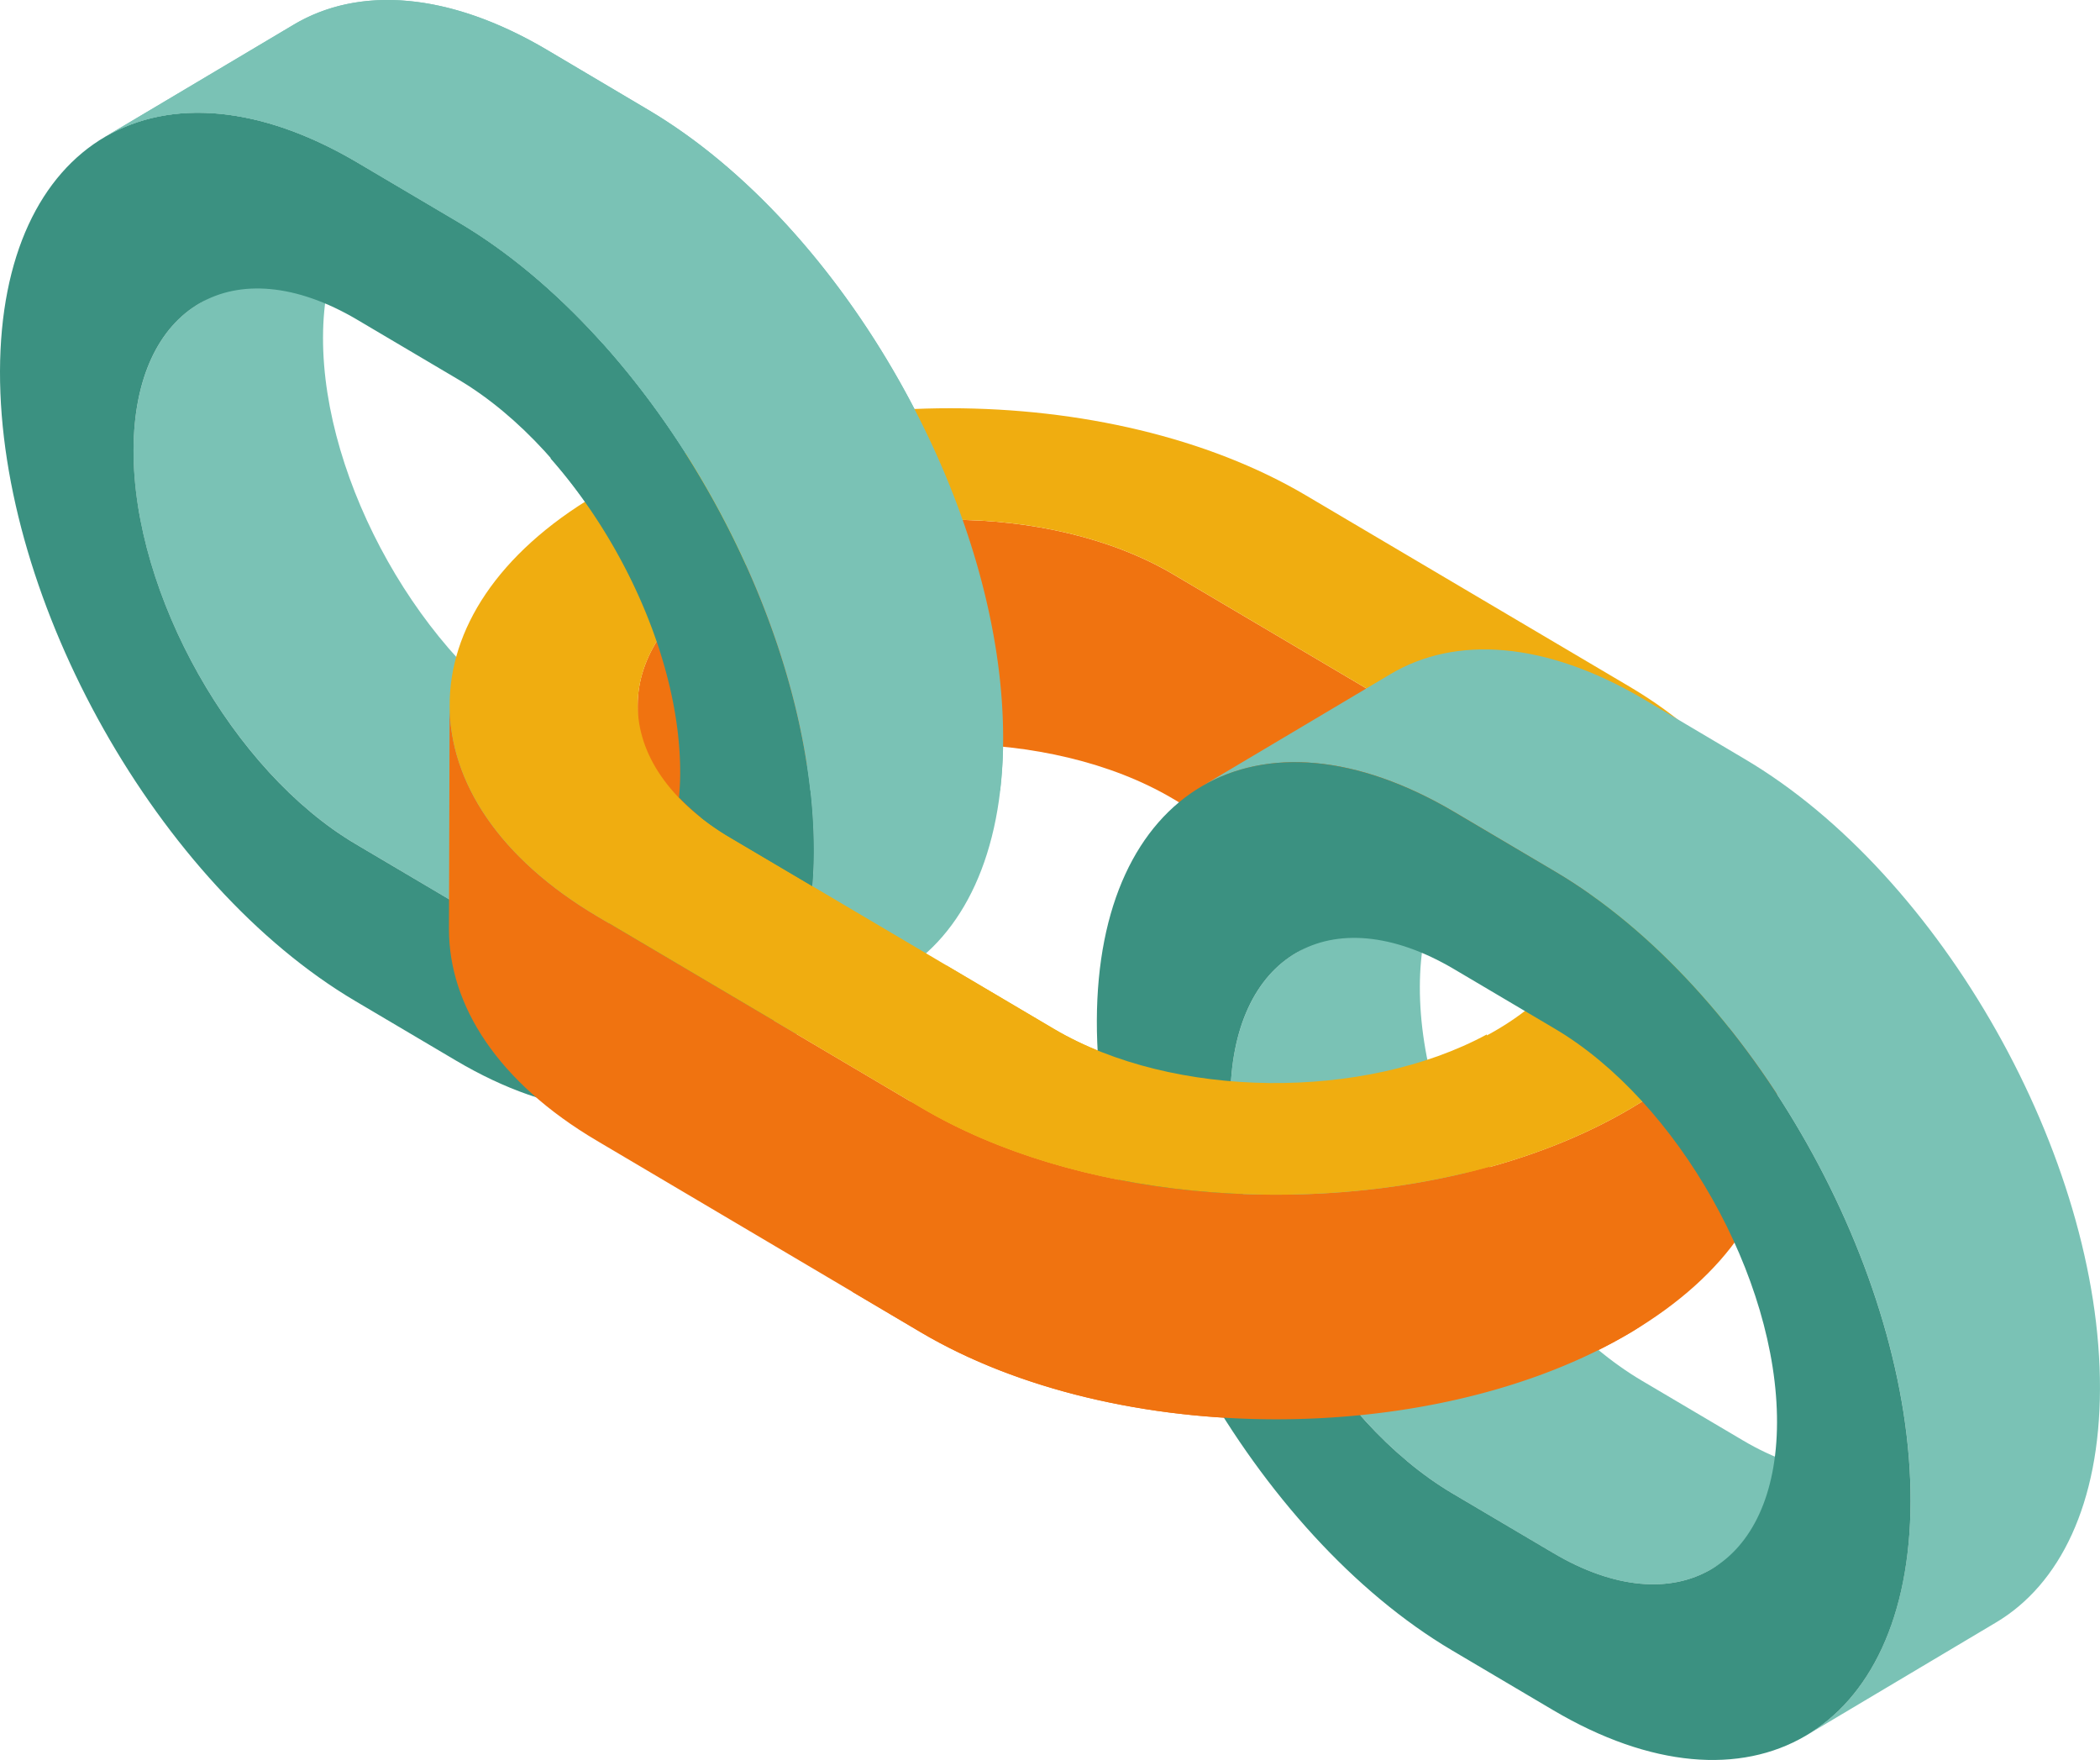 <svg xmlns="http://www.w3.org/2000/svg" width="330.858" height="277.254" viewBox="0 0 330.858 277.254">
  <g id="Chain" transform="translate(-139.914 -2965.562)">
    <g id="Group_297" data-name="Group 297" transform="translate(139.914 2965.562)">
      <g id="Group_296" data-name="Group 296">
        <g id="Group_293" data-name="Group 293" transform="translate(21.033 30.124)">
          <path id="Path_356" data-name="Path 356" d="M109.768,106.59,79.929,124.341c-6.4,3.793-15.226,3.273-24.968-2.471l-15.9-9.407C19.7,101.02,3.988,73.168,4.052,50.41,4.094,39.1,8.012,31.12,14.3,27.371L44.161,9.62c-6.311,3.75-10.228,11.726-10.25,23.04C33.848,55.417,49.54,83.268,68.917,94.712L84.8,104.1C94.542,109.862,103.394,110.382,109.768,106.59Z" transform="translate(-4.051 -9.62)" fill="#7ac2b5"/>
        </g>
        <g id="Group_294" data-name="Group 294" transform="translate(16.395)">
          <path id="Path_357" data-name="Path 357" d="M145.033,121.823c-.042,18.1-6.311,30.842-16.391,36.824L98.782,176.42c10.1-6,16.349-18.748,16.412-36.846.106-36.413-25.01-80.909-55.971-99.2l-15.9-9.406C27.732,21.753,13.607,20.93,3.379,27L33.238,9.247C43.446,3.157,57.592,4,73.178,13.214L89.061,22.62C120.044,40.913,145.139,85.41,145.033,121.823Z" transform="translate(-3.379 -5.35)" fill="#7ac2b5"/>
        </g>
        <g id="Group_295" data-name="Group 295" transform="translate(0 17.76)">
          <path id="Path_358" data-name="Path 358" d="M73.236,25.122c30.963,18.3,56.07,62.8,55.969,99.218S103.833,175.494,72.87,157.2l-15.9-9.4C26.007,129.506.9,85,1,48.584S26.373-2.569,57.336,15.727Zm-.3,107.349c19.362,11.441,35.165,2.208,35.228-20.562s-15.637-50.6-35-62.044l-15.9-9.4C37.905,29.028,22.1,38.245,22.039,61.016s15.637,50.619,35,62.06l15.9,9.4" transform="translate(-1 -7.867)" fill="#3b9181"/>
        </g>
      </g>
    </g>
    <g id="Group_302" data-name="Group 302" transform="translate(210.647 3019.681)">
      <g id="Group_301" data-name="Group 301">
        <g id="Group_298" data-name="Group 298" transform="translate(0 27.767)">
          <path id="Path_359" data-name="Path 359" d="M15.563,81.459l.085-35.329c.021-7.456,4.807-14.912,14.358-20.59,19.25-11.444,50.635-11.444,70.011,0l51,30.125c9.742,5.765,14.591,13.329,14.57,20.894l-.085,35.285c0-7.564-4.871-15.107-14.591-20.851L99.933,60.869c-19.377-11.444-50.783-11.444-70.011,0C20.371,66.547,15.584,74,15.563,81.459Z" transform="translate(14.085 -16.957)" fill="#f07310"/>
          <path id="Path_360" data-name="Path 360" d="M220.586,51.626,220.5,86.955c-.042,11.942-7.687,23.863-22.977,32.966-30.749,18.293-80.981,18.293-111.943,0L34.6,89.775c-15.586-9.19-23.358-21.306-23.337-33.4l.106-35.286c0,12.094,7.772,24.167,23.337,33.357L85.688,84.571c30.961,18.293,81.172,18.293,111.943,0C212.9,75.489,220.565,63.569,220.586,51.626Z" transform="translate(-11.262 8.062)" fill="#f07310"/>
        </g>
        <g id="Group_299" data-name="Group 299" transform="translate(0.108 10.195)">
          <path id="Path_361" data-name="Path 361" d="M197.169,58.316c30.963,18.3,31.127,48.065.365,66.361s-80.977,18.3-111.94,0L34.607,94.55C3.644,76.254,3.48,46.485,34.242,28.188s80.977-18.3,111.94,0ZM106.5,112.246c19.362,11.441,50.763,11.441,70,0s19.134-30.057-.228-41.5L125.281,40.62C105.905,29.171,74.5,29.171,55.268,40.612s-19.134,30.057.242,41.506L106.5,112.246" transform="translate(-11.277 -14.466)" fill="#f0ad10"/>
        </g>
        <g id="Group_300" data-name="Group 300" transform="translate(16.015)">
          <path id="Path_362" data-name="Path 362" d="M54.8,98.484c.146-1.724.239-3.5.244-5.348.074-26.909-13.635-58.209-33.283-80.114-.18.557-.286,1.13-.486,1.683-.44,1.216-4.061,8.727-7.689,16.426C25.642,44.8,34.05,64.072,34,80.7c0,1.327-.076,2.595-.184,3.828a37.209,37.209,0,0,0,8.09,6.336Z" transform="translate(-13.585 -13.021)" fill="#3b9181"/>
        </g>
      </g>
    </g>
    <g id="Group_304" data-name="Group 304" transform="translate(156.309 2965.562)">
      <g id="Group_303" data-name="Group 303">
        <path id="Path_363" data-name="Path 363" d="M43.319,30.965l15.9,9.406c28.264,16.7,51.645,55.233,55.426,89.522h29.9a70.247,70.247,0,0,0,.484-8.07c.106-36.413-24.989-80.91-55.971-99.2L73.179,13.214C57.592,4,43.446,3.157,33.238,9.247L3.379,27C13.607,20.93,27.732,21.753,43.319,30.965Z" transform="translate(-3.379 -5.35)" fill="#7ac2b5"/>
      </g>
    </g>
    <g id="Group_309" data-name="Group 309" transform="translate(312.722 3067.865)">
      <g id="Group_308" data-name="Group 308">
        <g id="Group_305" data-name="Group 305" transform="translate(21.032 30.124)">
          <path id="Path_364" data-name="Path 364" d="M134.839,121.091,105,138.843c-6.4,3.793-15.226,3.273-24.968-2.471l-15.9-9.407c-19.356-11.444-35.069-39.3-35.006-62.053.042-11.314,3.96-19.29,10.25-23.04l29.86-17.751C62.921,27.871,59,35.847,58.982,47.161c-.064,22.758,15.629,50.609,35.006,62.053l15.883,9.385C119.612,124.364,128.465,124.884,134.839,121.091Z" transform="translate(-29.122 -24.121)" fill="#7ac2b5"/>
        </g>
        <g id="Group_306" data-name="Group 306" transform="translate(16.395)">
          <path id="Path_365" data-name="Path 365" d="M170.1,136.324c-.042,18.1-6.311,30.842-16.391,36.824l-29.86,17.773c10.1-6,16.349-18.748,16.412-36.846.106-36.413-25.01-80.91-55.971-99.2l-15.9-9.407C52.8,36.255,38.678,35.431,28.449,41.5l29.86-17.751c10.207-6.09,24.354-5.245,39.94,3.966l15.883,9.406C145.114,55.415,170.209,99.912,170.1,136.324Z" transform="translate(-28.449 -19.851)" fill="#7ac2b5"/>
        </g>
        <g id="Group_307" data-name="Group 307" transform="translate(0 17.76)">
          <path id="Path_366" data-name="Path 366" d="M98.307,39.624c30.963,18.3,56.07,62.8,55.969,99.218S128.9,190,97.941,171.7l-15.9-9.4c-30.963-18.3-56.07-62.8-55.969-99.218S51.443,11.933,82.406,30.229Zm-.3,107.349c19.362,11.441,35.165,2.208,35.228-20.562s-15.637-50.6-35-62.044l-15.9-9.4C62.976,43.529,47.173,52.746,47.11,75.517s15.637,50.619,35,62.06l15.9,9.4" transform="translate(-26.071 -22.369)" fill="#3b9181"/>
        </g>
      </g>
    </g>
    <path id="Path_367" data-name="Path 367" d="M129.628,46.1h-8.77V40.194c-29.269,8.1-65.27,5.043-89.507-9.277l-1.636-.967c-.183.608-.344,1.131-.454,1.468-3.116,9.567-5.918,19.057-8.78,28.485l10.763,6.364c30.961,18.293,81.194,18.293,111.943,0,1.382-.823,2.557-1.718,3.813-2.585A53.5,53.5,0,0,1,129.628,46.1Z" transform="translate(253.721 3109.164)" fill="#f07310"/>
    <g id="Group_310" data-name="Group 310" transform="translate(283.435 3117.672)">
      <path id="Path_368" data-name="Path 368" d="M44.36,36.9l-16.9-9.984C25.246,36.4,22.926,44.693,21.822,48.36l1.636.967C47.7,63.65,83.7,66.706,112.967,58.605V40.89c-.173-1.038-.287-2.085-.415-3.131C93.209,48.223,63.159,48,44.36,36.9Z" transform="translate(-21.822 -26.911)" fill="#f0ad10"/>
    </g>
  </g>
</svg>
